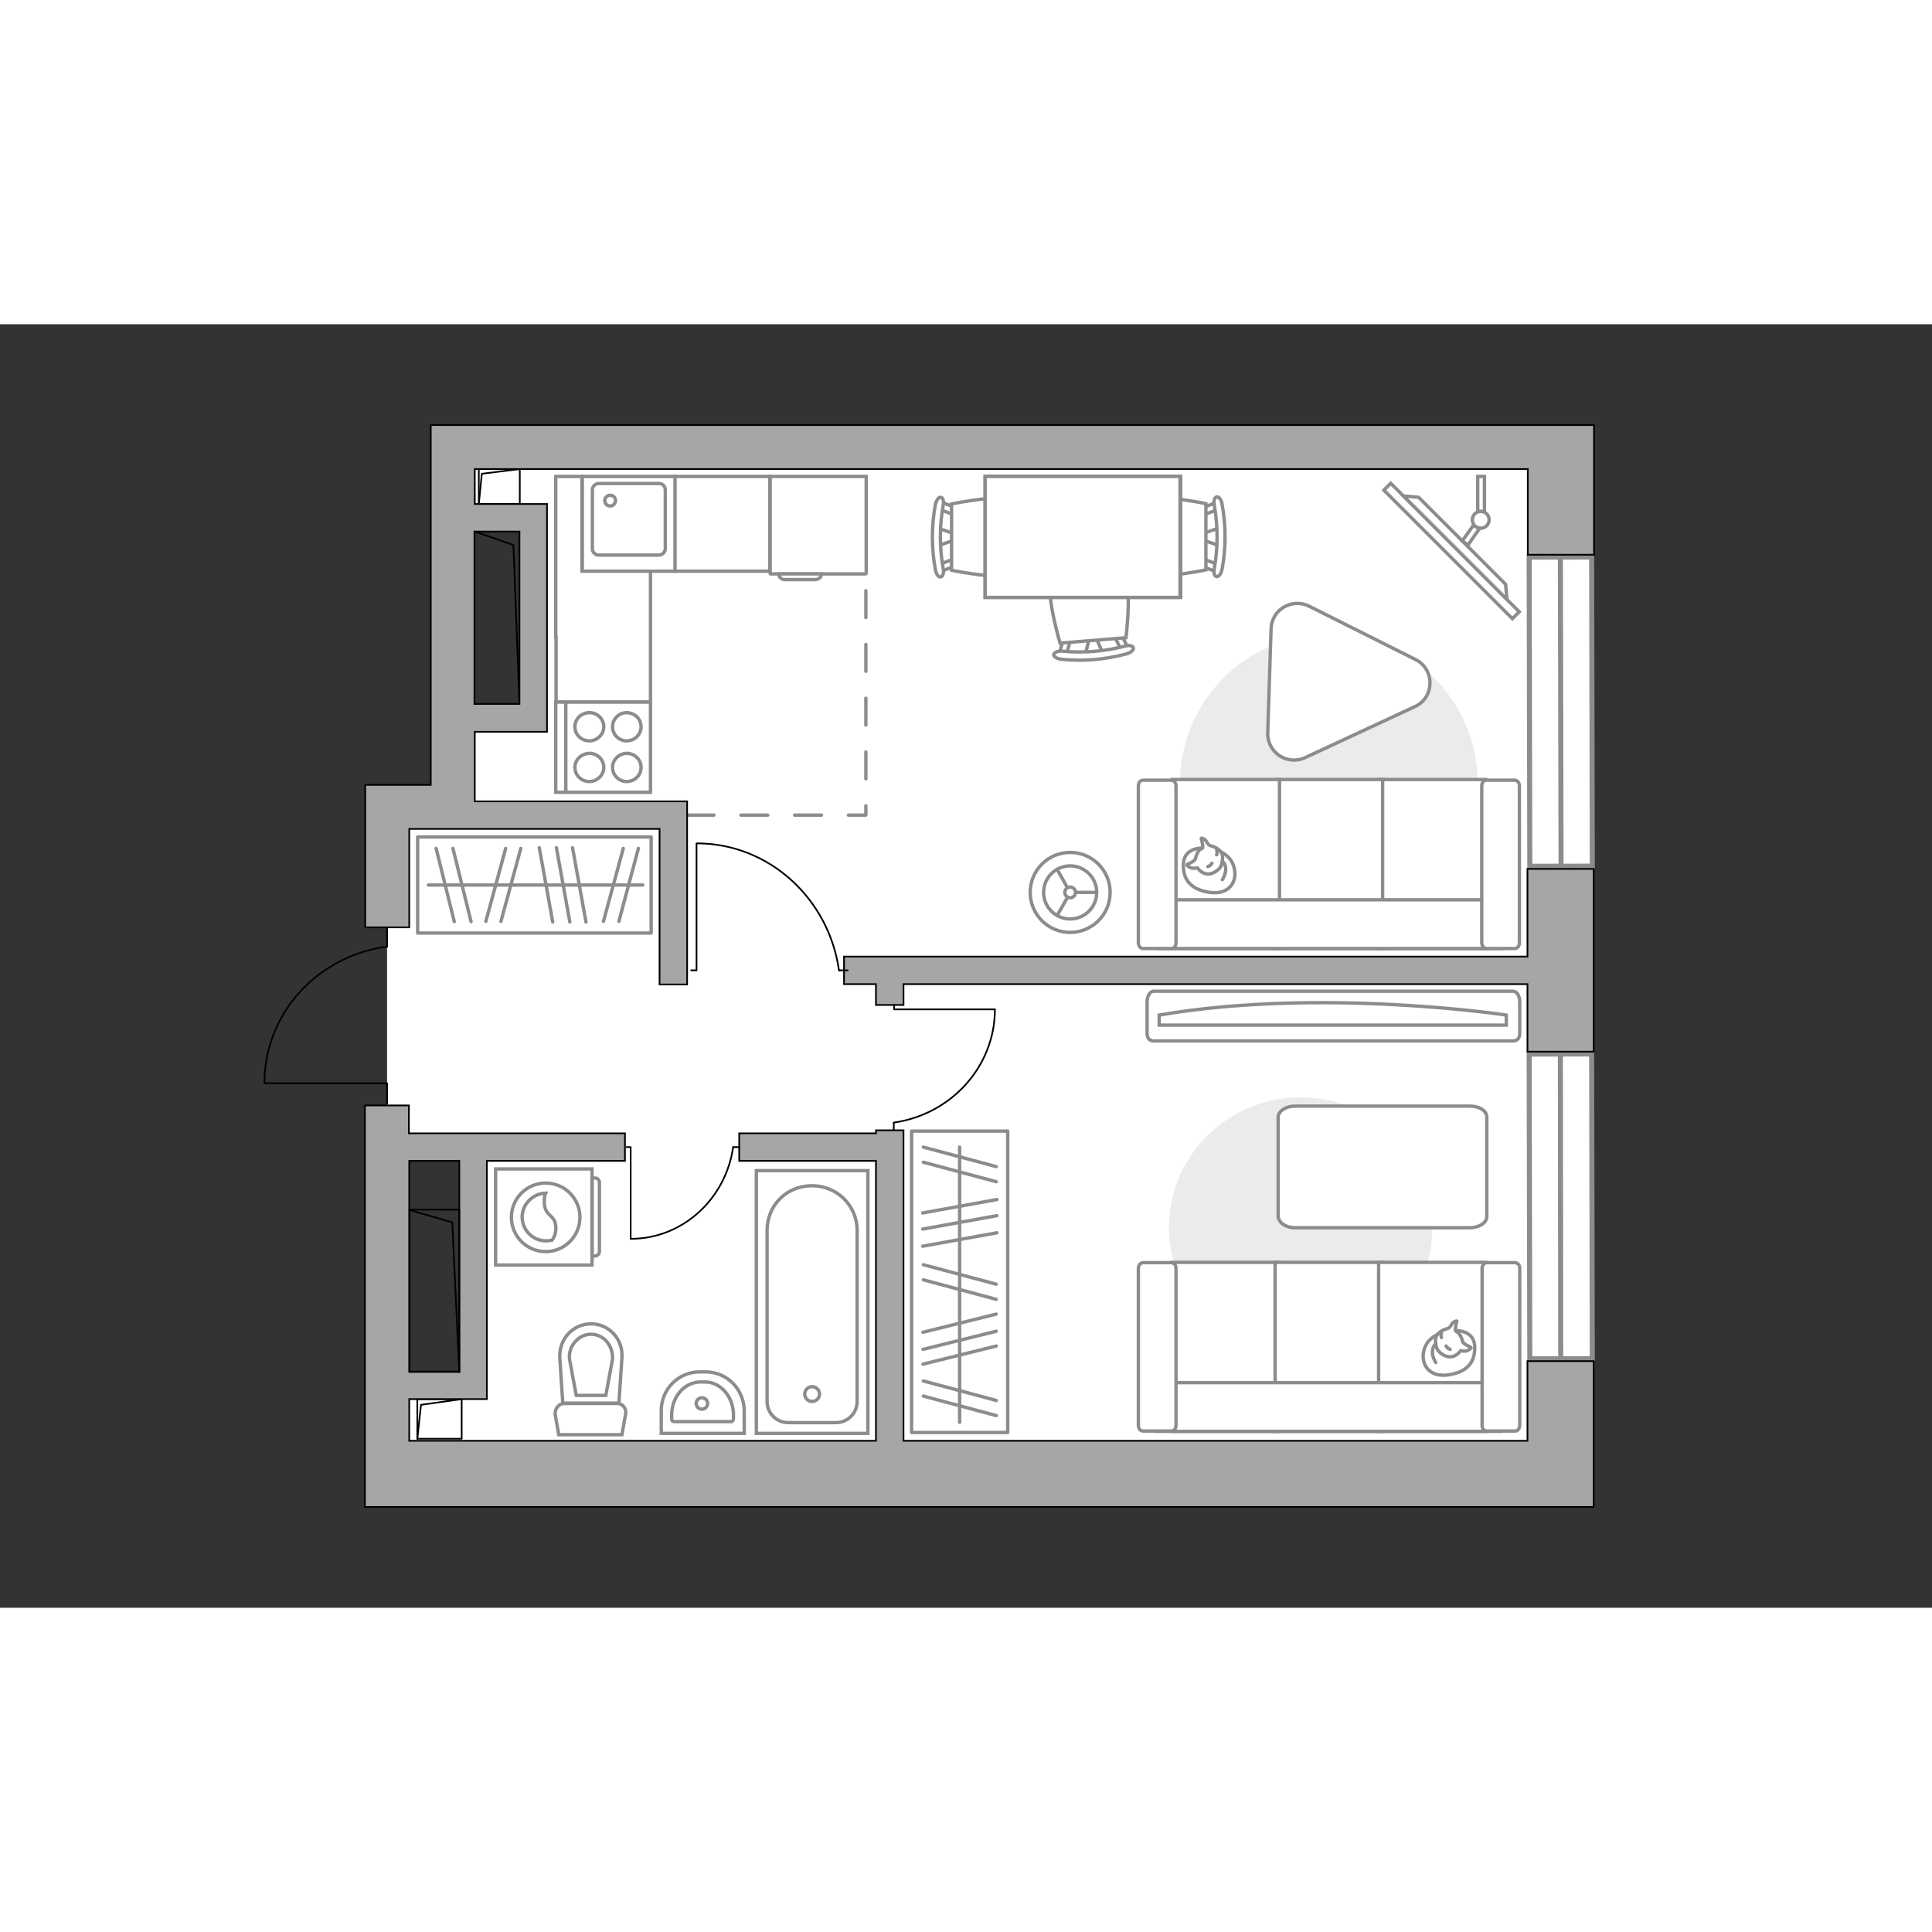 <?xml version="1.0" encoding="utf-8"?>
<!-- Generator: Adobe Illustrator 27.2.0, SVG Export Plug-In . SVG Version: 6.00 Build 0)  -->
<svg version="1.1" xmlns="http://www.w3.org/2000/svg" xmlns:xlink="http://www.w3.org/1999/xlink" x="0px" y="0px"
	 viewBox="0 0 575 382" style="enable-background:new 0 0 575 382;" xml:space="preserve" width="200" height="200">
<rect x="0" y="0" width="575" height="382" fill="#333333" stroke="none"/>
<style type="text/css">
	.st0{fill:#FFFFFF;}
	.st1{fill:#FFFFFF;stroke:#8C8C8C;stroke-width:1.5;stroke-linecap:round;stroke-miterlimit:10;}
	.st2{fill:none;stroke:#8C8C8C;stroke-linecap:round;stroke-linejoin:round;stroke-miterlimit:10;stroke-dasharray:8;}
	.st3{fill:none;stroke:#000000;stroke-width:0.5;stroke-linecap:round;stroke-linejoin:round;stroke-miterlimit:10;}
	.st4{fill:#A6A6A6;stroke:#000000;stroke-width:0.5;stroke-miterlimit:10;}
	.st5{fill:#FFFFFF;stroke:#8C8C8C;stroke-miterlimit:10;}
	.st6{fill:#EBEBEB;}
	.st7{fill:#FFFFFF;stroke:#8C8C8C;stroke-linecap:round;stroke-linejoin:round;stroke-miterlimit:10;}
	.st8{fill:none;stroke:#8C8C8C;stroke-linecap:round;stroke-linejoin:round;stroke-miterlimit:10;}
	.st9{fill-rule:evenodd;clip-rule:evenodd;fill:#FFFFFF;fill-opacity:0.1;stroke:#8C8C8C;stroke-miterlimit:10;}
</style>
<g id="bg_1_">
	<polygon class="st0" points="464.5,340.8 115.2,340.8 115.2,315.8 140.8,315.8 140.8,244.9 115.2,244.9 115.2,232.1 115.2,179.5 
		115.2,142 134.7,142 134.7,116.4 158,116.4 158,56.9 134.7,56.9 134.7,37.3 464.3,37.3 	"/>
</g>
<g id="windows_1_">
	<g>
		
			<rect x="455.2" y="69.3" transform="matrix(1 -2.093494e-03 2.093494e-03 1 -0.24 0.973)" class="st1" width="18.6" height="92"/>
		<line class="st1" x1="464.4" y1="69.3" x2="464.6" y2="161.3"/>
	</g>
	<g>
		
			<rect x="455.2" y="217.2" transform="matrix(1 -2.093491e-03 2.093491e-03 1 -0.549 0.973)" class="st1" width="18.6" height="90.7"/>
		<line class="st1" x1="464.4" y1="217.2" x2="464.5" y2="308"/>
	</g>
</g>
<g id="plan">
	<polyline class="st2" points="204.5,146.1 257.7,146.1 257.7,38.7 	"/>
	<g>
		<rect x="124.2" y="319.9" class="st3" width="13.2" height="11.8"/>
		<polyline class="st3" points="124.2,331.8 125.3,321.6 137.4,319.9 		"/>
	</g>
	<g>
		<rect x="142.5" y="43.1" class="st3" width="12.2" height="10.4"/>
		<polyline class="st3" points="142.5,53.5 143.4,44.5 154.7,43.1 		"/>
	</g>
	<g>
		
			<rect x="122.3" y="80.7" transform="matrix(-2.366392e-11 1 -1 -2.366392e-11 235.309 -60.611)" class="st3" width="51.4" height="13.4"/>
		<polyline class="st3" points="141.3,61.7 152.8,65.7 154.6,113 		"/>
	</g>
	<g>
		<path class="st4" d="M454.6,30H141.3h-13.1v13.1v94h-6.4h-13.1v13.1v29.3h13.1v-29.3h17.7h1.8h55v46.3h8.2v-46.3v-2.1V142h-63.2
			v-4.9v-15.8h21.5v-4.8V113V61.7v-6.9v-1.3h-21.5V43.1h313.4v25.5h19.7V30H454.6z M154.6,61.7V113h-13.4V61.7H154.6z"/>
		<polygon class="st4" points="454.6,188.2 251.2,188.2 251.2,196.4 260.7,196.4 260.7,202.6 268.9,202.6 268.9,196.4 454.6,196.4 
			454.6,216.5 474.3,216.5 474.3,162.1 454.6,162.1 		"/>
		<path class="st4" d="M454.6,332.3H268.9v-92.4h-8.2v0.9H220v8.2h40.7v83.3H121.8v-12.4h23.1v-4.6v-3.6V249H186v-8.2h-64.3v-8.3
			h-13.1v99.8v1V352h346h4.6h15.1v-43.4h-19.7V332.3z M136.7,249v62.8h-14.9V249H136.7z"/>
	</g>
	<g>
		
			<rect x="105.1" y="280.2" transform="matrix(-2.201990e-11 1 -1 -2.201990e-11 416.893 158.413)" class="st3" width="48.2" height="14.8"/>
		<polyline class="st3" points="121.8,263.6 134.6,267.3 136.7,311.8 		"/>
	</g>
	<g>
		<path id="wc_00000060739527899381069260000008335828557653068161_" class="st5" d="M169.4,308"/>
		<g id="Group_26_00000106853835512121923080000011244653651518987420_">
			<path id="Vector_130_00000070826287913232330310000010301890520347008646_" class="st5" d="M167.9,321.2h15.8
				c1.6,0,2.8,1.5,2.5,3.1l-1.1,6.2h-18.8l-1.1-6.2C165.2,322.6,166.4,321.2,167.9,321.2z"/>
			<path id="Vector_131_00000146459308339063748700000013603591385233167274_" class="st5" d="M175.9,297.5c5.4,0,9.6,4.6,9.2,10.1
				l-0.9,13.5h-16.7l-0.9-13.5C166.3,302.1,170.5,297.5,175.9,297.5z"/>
			<path id="Vector_132_00000084518603142074762060000003174350063854906755_" class="st5" d="M180.3,318.8l2-10.8
				c0.1-1.9-0.5-3.8-1.7-5.2c-1.2-1.4-2.9-2.2-4.7-2.2s-3.5,0.8-4.7,2.2c-1.3,1.4-1.9,3.3-1.7,5.2l2,10.8H180.3z"/>
		</g>
	</g>
	<g>
		<path id="Vector_134_00000043417560572349329320000002230942837028597166_" class="st5" d="M208.2,311.8h1.8
			c6.4,0,11.5,5.2,11.5,11.7v6.6h-24.7v-6.6C196.7,317,201.9,311.8,208.2,311.8z"/>
		<path id="Vector_133_00000047744970044336814780000015602781567948885895_" class="st5" d="M208.5,314.8h1.3
			c4.7,0,8.5,4.4,8.5,9.9v1c0,0.5-0.3,0.9-0.7,0.9h-17c-0.4,0-0.7-0.3-0.7-0.9v-1C199.9,319.2,203.7,314.8,208.5,314.8z"/>
		<circle class="st5" cx="208.9" cy="321.2" r="1.7"/>
	</g>
	<g>
		<g>
			<path id="Vector_135_00000124871684653587112870000005613808411285464244_" class="st5" d="M225.1,251.9v78.2h33.2v-78.2H225.1z"
				/>
			<path id="Vector_136_00000114786907478578718220000002060949508909601960_" class="st5" d="M241.7,256.4L241.7,256.4
				c-7.8,0-13.4,6-13.4,13.3v50.9c0,3.5,2.8,6.3,6.3,6.3h14.2c3.5,0,6.3-2.8,6.3-6.3v-50.9C255.1,262.3,249.1,256.4,241.7,256.4z"/>
		</g>
		<circle class="st5" cx="241.7" cy="318.4" r="2.2"/>
	</g>
	<g>
		<g id="Group_27_00000111190816463573159690000001052066975208266651_">
			<path id="Vector_140_00000029736233767383185130000006343688247058988699_" class="st5" d="M173.3,73.5l27.7,0l0-28.2l-27.7,0
				L173.3,73.5z"/>
		</g>
		<path id="Vector_141_00000144337955924381312590000011654823835728486060_" class="st5" d="M196.1,47.4l-17.9,0
			c-1,0-1.9,0.9-1.9,1.9l0,17.5c0,1.1,0.9,1.9,1.9,1.9l17.9,0c1,0,1.9-0.9,1.9-1.9l0-17.5C198,48.2,197.2,47.4,196.1,47.4z"/>
		<path id="Vector_139_00000130608187361219358740000010985171460771113900_" class="st5" d="M181.6,54.1c-0.9,0-1.6-0.7-1.6-1.6
			c0-0.9,0.7-1.6,1.6-1.6c0.9,0,1.6,0.7,1.6,1.6C183.1,53.5,182.4,54.1,181.6,54.1z"/>
	</g>
	<g>
		<polyline class="st3" points="78.8,225.9 115.2,225.9 115.2,232 		"/>
		<line class="st3" x1="115.2" y1="179.7" x2="115.2" y2="185.3"/>
		<path class="st3" d="M114.7,185.3c-20.3,2.9-36,19.9-36,40.5"/>
	</g>
</g>
<g id="furniture_1_">
	<g>
		<path id="Vector_142_00000168091785720726284320000013511188277543938493_" class="st5" d="M193.6,139.3l0-26.9l-28.2,0l0,26.9
			L193.6,139.3z"/>
		<g id="Group_28_00000173156567797521198660000007270456373015002753_">
			<g id="Group_29_00000049915880962501538460000000118584145810348931_">
				<path id="Vector_143_00000158011514543260228630000010125505803543231402_" class="st5" d="M182.3,119.8c0,2.3,1.9,4.2,4.2,4.2
					c2.4,0,4.3-1.9,4.3-4.2c0-2.3-1.9-4.2-4.3-4.2C184.2,115.6,182.3,117.5,182.3,119.8z"/>
				<path id="Vector_144_00000062884980789737470870000014415162039954666121_" class="st5" d="M171.1,119.8c0,2.3,1.9,4.2,4.3,4.2
					c2.3,0,4.3-1.9,4.3-4.2c0-2.3-1.9-4.2-4.3-4.2C173,115.6,171.1,117.5,171.1,119.8z"/>
			</g>
			<g id="Group_30_00000149377406630665122040000018043656789219386024_">
				<path id="Vector_145_00000039098980805461307430000015181293331908205451_" class="st5" d="M182.3,131.9c0,2.3,1.9,4.2,4.2,4.2
					c2.4,0,4.3-1.9,4.3-4.2c0-2.3-1.9-4.2-4.3-4.2C184.2,127.8,182.3,129.6,182.3,131.9z"/>
				<path id="Vector_146_00000004534394589094826610000011527222482627037574_" class="st5" d="M171.1,131.9c0,2.3,1.9,4.2,4.3,4.2
					c2.3,0,4.3-1.9,4.3-4.2c0-2.3-1.9-4.2-4.3-4.2C173,127.8,171.1,129.6,171.1,131.9z"/>
			</g>
		</g>
		<path id="Vector_147_00000002345818726349054810000012840624390531269511_" class="st5" d="M168.4,112.4l0,26.6"/>
	</g>
	<g>
		<path id="Vector_8_00000152223534216887689740000005465985326044791483_" class="st5" d="M229.4,74.3l28.2,0
			c0.1,0,0.2-0.1,0.2-0.2l0-28.8h-28.6v28.8C229.2,74.2,229.2,74.3,229.4,74.3z"/>
		<path id="Vector_9_00000026148712253260098050000007084553644453446788_" class="st5" d="M244.5,74.3h-12.7c0,1,0.8,1.7,1.7,1.7
			l9.3,0C243.7,75.9,244.5,75.2,244.5,74.3z"/>
	</g>
	
		<rect x="200.9" y="45.3" transform="matrix(-3.301111e-11 1 -1 -3.301111e-11 274.409 -155.606)" class="st5" width="28.2" height="28.2"/>
	<g id="Group_34_00000167388968001988127000000000711092466567584937_">
		<path id="Vector_158_00000121259240646121701560000007858433013641470359_" class="st3" d="M187.7,272.1v-27.2h-1.2"/>
		<path id="Vector_159_00000125590396192689492210000002607850084764987275_" class="st3" d="M220.1,244.9h-1.9"/>
		<path id="Vector_160_00000069373254215284098490000017282498942328331192_" class="st3" d="M218.2,244.9
			c-2.2,15.4-15,27.3-30.5,27.3"/>
	</g>
	<g id="Group_34_00000015334198476790583240000000056125270716520880_">
		<path id="Vector_158_00000123418228537078581350000012151951575271247764_" class="st3" d="M296.1,203.9h-30v-1.3"/>
		<path id="Vector_159_00000168116291706165625640000001322772953081142665_" class="st3" d="M266,239.7v-2"/>
		<path id="Vector_160_00000176027999056399761240000000339563950838184617_" class="st3" d="M266,237.6c17-2.4,30.1-16.6,30.1-33.7
			"/>
	</g>
	<g id="Group_34_00000082334200121715766490000007050146641043229875_">
		<path id="Vector_158_00000123428418252420873100000008934711694719975860_" class="st3" d="M207.3,154.6l0,37.7h-1.6"/>
		<path id="Vector_159_00000118384415088276353050000006825777228181519242_" class="st3" d="M252.3,192.3h-2.6"/>
		<path id="Vector_160_00000127030511770649357380000007680995317646272391_" class="st3" d="M249.7,192.3
			c-3-21.3-20.8-37.8-42.3-37.8"/>
	</g>
	<g>
		<g id="Group_2_00000014594152753236790730000012387131503417042612_">
			<g id="Group_3_00000115484357085524421660000016357623419638954918_">
				<path id="Vector_10_00000016054264763295487820000003710884451728144040_" class="st5" d="M279.2,60.7l5.5,1.9V64l-5.5,1.9V60.7
					z"/>
			</g>
			<g id="Group_4_00000048471878853809525370000001009177119546588322_">
				<path id="Vector_11_00000013889335803024598900000016707200430565309867_" class="st5" d="M284.5,71.1c0,0.5-0.3,0.9-0.6,1
					l-4.5,1.7c-0.4,0.2-0.8-0.2-0.9-0.8c-0.1-0.6,0.2-1.2,0.5-1.3l4.5-1.7c0.4-0.2,0.8,0.2,0.9,0.8C284.5,70.9,284.5,71,284.5,71.1z
					"/>
			</g>
			<g id="Group_5_00000007400152866971078200000011684274427166038443_">
				<path id="Vector_12_00000131347741618336747540000007364695640735201468_" class="st5" d="M284.5,55.5c0,0.1,0,0.2,0,0.3
					c-0.1,0.6-0.5,0.9-0.9,0.8l-4.5-1.7c-0.4-0.2-0.7-0.8-0.5-1.4c0.1-0.6,0.5-0.9,0.9-0.8l4.5,1.7C284.3,54.6,284.5,55,284.5,55.5z
					"/>
			</g>
			<path id="Vector_13_00000003103526905347563580000011938489196743674292_" class="st5" d="M306.2,53.5c3.5,3.5,3.5,16.2,0,19.7
				c-4.1,4.1-23,0-23,0V53.5C283.2,53.5,302.1,49.4,306.2,53.5z"/>
			<path id="Vector_14_00000039826465580006338620000003276134819893425798_" class="st5" d="M280.7,53.9c-1.1,6.2-1.1,12.6,0,18.8
				c0.3,1.3-0.1,2.4-0.7,2.5c-0.6,0.2-1.4-0.8-1.6-2.1c-1.2-6.4-1.2-13.1,0-19.5c0.3-1.3,1-2.2,1.6-2.1
				C280.6,51.5,281,52.7,280.7,53.9z"/>
		</g>
		<g id="Group_2_00000075883465295349669190000018337759349894294701_">
			<g id="Group_3_00000129206084309570691170000008317688157539292308_">
				<path id="Vector_10_00000076563461149865918370000007285124209743731381_" class="st5" d="M362.9,65.9l-5.5-1.9v-1.5l5.5-1.9
					V65.9z"/>
			</g>
			<g id="Group_4_00000130626340965560508540000007865173293674215079_">
				<path id="Vector_11_00000000208783176407687530000000015427369925605820_" class="st5" d="M357.6,55.5c0-0.5,0.3-0.9,0.6-1
					l4.5-1.7c0.4-0.2,0.8,0.2,0.9,0.8c0.1,0.6-0.2,1.2-0.5,1.3l-4.5,1.7c-0.4,0.2-0.8-0.2-0.9-0.8C357.6,55.7,357.6,55.6,357.6,55.5
					z"/>
			</g>
			<g id="Group_5_00000026133881669470800540000006927081281788146084_">
				<path id="Vector_12_00000096057580698462653380000003451326108152665507_" class="st5" d="M357.6,71.1c0-0.1,0-0.2,0-0.3
					c0.1-0.6,0.5-0.9,0.9-0.8l4.5,1.7c0.4,0.2,0.7,0.8,0.5,1.4c-0.1,0.6-0.5,0.9-0.9,0.8l-4.5-1.7C357.8,72,357.6,71.6,357.6,71.1z"
					/>
			</g>
			<path id="Vector_13_00000059997093762390958750000006002621533074903224_" class="st5" d="M335.9,73.1c-3.5-3.5-3.5-16.2,0-19.7
				c4.1-4.1,23,0,23,0v19.7C358.9,73.1,339.9,77.2,335.9,73.1z"/>
			<path id="Vector_14_00000046303352204397564030000007538026721565375125_" class="st5" d="M361.4,72.7c1.1-6.2,1.1-12.6,0-18.8
				c-0.3-1.3,0.1-2.4,0.7-2.5c0.6-0.2,1.4,0.8,1.6,2.1c1.2,6.4,1.2,13.1,0,19.5c-0.3,1.3-1,2.2-1.6,2.1
				C361.5,75.1,361.1,73.9,361.4,72.7z"/>
		</g>
		<g id="Group_2_00000085963012255285137450000000394562738963799453_">
			<g id="Group_3_00000121267416047240933620000012325550269059095724_">
				<path id="Vector_10_00000106859163497619637230000000001457480162105533_" class="st5" d="M323,98.3l1.4-5.6l1.5-0.1l2.3,5.3
					L323,98.3z"/>
			</g>
			<g id="Group_4_00000103236394089650665090000011490814666493978030_">
				<path id="Vector_11_00000106830480906796570280000010267666059392160171_" class="st5" d="M332.9,92.1c0.5,0,1,0.2,1,0.5L336,97
					c0.2,0.4-0.1,0.8-0.7,1c-0.6,0.2-1.2-0.1-1.3-0.4l-2.1-4.3c-0.2-0.4,0.1-0.8,0.7-1C332.7,92.2,332.8,92.2,332.9,92.1z"/>
			</g>
			<g id="Group_5_00000079466940225920945130000013576542738398640258_">
				<path id="Vector_12_00000111164937035213097600000016378688863056656011_" class="st5" d="M317.4,93.4c0.1,0,0.2,0,0.3,0
					c0.6,0.1,1,0.4,0.8,0.9l-1.3,4.6c-0.1,0.5-0.7,0.7-1.3,0.6c-0.6-0.1-1-0.4-0.8-0.9l1.3-4.6C316.5,93.8,316.9,93.5,317.4,93.4z"
					/>
			</g>
			<path id="Vector_13_00000010285677862319365260000016320035955608041095_" class="st5" d="M313.6,72c3.2-3.7,15.8-4.8,19.6-1.6
				c4.4,3.7,1.9,22.9,1.9,22.9l-19.6,1.6C315.5,94.9,309.9,76.4,313.6,72z"/>
			<path id="Vector_14_00000111192300565963715730000010029522613565141939_" class="st5" d="M316.1,97.3c6.2,0.6,12.6,0.1,18.7-1.5
				c1.2-0.4,2.4-0.1,2.5,0.5c0.2,0.6-0.7,1.4-2,1.8c-6.3,1.7-13,2.3-19.5,1.6c-1.3-0.2-2.3-0.8-2.2-1.4
				C313.8,97.6,314.9,97.2,316.1,97.3z"/>
		</g>
		<g>
			<path id="Vector_35_00000057123217517923333870000006827975728340763059_" class="st5" d="M351.4,45.3v36h-58.2V52.2v-6.9H351.4z
				"/>
			<path class="st5" d="M351.2,81.3v-36h-58v36H351.2z"/>
		</g>
	</g>
	<g>
		
			<rect x="405" y="66.1" transform="matrix(0.707 0.707 -0.707 0.707 174.309 -285.736)" class="st5" width="54.1" height="2.9"/>
		<polygon class="st5" points="448.1,77.4 422.2,51.5 417.7,51.1 448.5,81.9 		"/>
		<g>
			<path class="st5" d="M440.7,55.7c0.4,0,0.8,0.1,1.1,0.3V45.3h-2v10.5C440.1,55.7,440.4,55.7,440.7,55.7z"/>
			<path class="st5" d="M440.4,60.7c-0.8-0.1-1.4-0.5-1.8-1l-3.4,4.8l1.7,1.2L440.4,60.7z"/>
		</g>
		<circle class="st5" cx="440.7" cy="58.2" r="2.5"/>
	</g>
	<path id="Vector_00000137116263122427980920000014229551411651230897_" class="st6" d="M439.8,136.6c0,24.4-19.8,44.3-44.3,44.3
		c-24.4,0-44.3-19.8-44.3-44.3s19.8-44.3,44.3-44.3C420,92.3,439.8,112.1,439.8,136.6z"/>
	<g>
		<path id="Vector_54_00000111155120762585466830000004143671316909948857_" class="st5" d="M442.2,185.8h-31.9v-50.3h31.9V185.8z"
			/>
		<path id="Vector_55_00000070836930162910414650000015350886440749304214_" class="st5" d="M411.5,185.8h-31.9v-50.3h31.9V185.8z"
			/>
		<path id="Vector_56_00000146473767756138394660000014418185888873013142_" class="st5" d="M380.8,185.8h-31.9v-50.3h31.9V185.8z"
			/>
		<path id="Vector_57_00000135673044582950451010000004434332448890217614_" class="st5" d="M443.9,171.3l3,14.5H344.4v-14.5H443.9z
			"/>
		<path id="Vector_58_00000099652033652630410210000013441136147799301285_" class="st5" d="M441,184.1v-46.7c0-1,0.6-1.7,1.4-1.7
			h8.4c0.8,0,1.4,0.8,1.4,1.7v46.7c0,1-0.6,1.7-1.4,1.7h-8.4C441.7,185.8,441,185,441,184.1z"/>
		<path id="Vector_59_00000156574653952582081920000014737047568258527906_" class="st5" d="M338.8,184.1v-46.7c0-1,0.6-1.7,1.4-1.7
			h8.4c0.8,0,1.4,0.8,1.4,1.7v46.7c0,1-0.6,1.7-1.4,1.7h-8.4C339.4,185.8,338.8,185,338.8,184.1z"/>
		<g>
			<path class="st7" d="M357.8,155.9c0,0-5.4-0.2-5.6,4.7s2.4,7.7,7.9,8.5c5.6,0.8,8.1-3.1,7.3-6.9
				C366.7,158.3,363.1,155.9,357.8,155.9z"/>
			<path class="st7" d="M355.7,159.3c0,0-0.6,0.7-1.6,1.1c-1,0.3-0.8,0.6-0.8,0.6s0.9,1.1,2.3,0.9c0.8-0.1,0.8-0.1,0.8-0.1
				s1,1.6,2.8,1.8c1.9,0.2,3.9-1.4,4.3-2.6c0.4-1.2,0.6-3-0.1-3.9c-0.7-1-2.2-1.7-3.1-1.9c-1-0.2-1.1-1.6-2-2s-0.8-0.2-0.8-0.2
				s0.7,2.5,0.4,2.9C357.6,156.3,356.5,156,355.7,159.3z"/>
			<path class="st7" d="M360.7,160.4c0,0-0.3,0.7-1.2,1"/>
			<path class="st7" d="M362.1,157.9c0,0,0.3-0.8,0-1.4"/>
			<path class="st8" d="M363.8,159.9c0,0,0.8,0.2,1,2.1c0.1,1.6-1,3.3-1,3.3"/>
		</g>
	</g>
	<path class="st5" d="M377.3,121.7l1-31.1c0.2-5.7,6.2-9.2,11.3-6.7l31.7,15.9c5.8,2.9,5.7,11.3-0.2,14L388.4,129
		C383.1,131.4,377.2,127.5,377.3,121.7z"/>
	
		<rect x="240.8" y="270.7" transform="matrix(3.295859e-11 -1 1 3.295859e-11 0.613 570.63)" class="st8" width="89.7" height="28.6"/>
	<line class="st8" x1="274.6" y1="274.4" x2="296.7" y2="270.4"/>
	<line class="st8" x1="274.6" y1="269.3" x2="296.7" y2="265.3"/>
	<line class="st8" x1="274.6" y1="264.5" x2="296.7" y2="260.5"/>
	<line class="st8" x1="274.8" y1="284.4" x2="296.5" y2="290.2"/>
	<line class="st8" x1="274.8" y1="279.9" x2="296.5" y2="285.7"/>
	<line class="st8" x1="274.8" y1="249.4" x2="296.5" y2="255.2"/>
	<line class="st8" x1="274.8" y1="244.9" x2="296.5" y2="250.7"/>
	<line class="st8" x1="274.8" y1="319" x2="296.5" y2="324.8"/>
	<line class="st8" x1="274.8" y1="314.5" x2="296.5" y2="320.3"/>
	<line class="st8" x1="274.7" y1="309.5" x2="296.5" y2="304.1"/>
	<line class="st8" x1="274.7" y1="300" x2="296.5" y2="294.6"/>
	<line class="st8" x1="274.7" y1="305.1" x2="296.5" y2="299.7"/>
	<line class="st8" x1="285.6" y1="326.8" x2="285.6" y2="244.9"/>
	<rect x="124.3" y="152.6" class="st8" width="69.5" height="28.6"/>
	<line class="st8" x1="160.5" y1="155.8" x2="164.5" y2="177.9"/>
	<line class="st8" x1="165.6" y1="155.8" x2="169.6" y2="177.9"/>
	<line class="st8" x1="170.4" y1="155.8" x2="174.4" y2="177.9"/>
	<line class="st8" x1="150.5" y1="156" x2="144.6" y2="177.7"/>
	<line class="st8" x1="155" y1="156" x2="149.1" y2="177.7"/>
	<line class="st8" x1="185.5" y1="156" x2="179.6" y2="177.7"/>
	<line class="st8" x1="190" y1="156" x2="184.2" y2="177.7"/>
	<line class="st8" x1="134.8" y1="156" x2="140.2" y2="177.8"/>
	<line class="st8" x1="129.8" y1="156" x2="135.2" y2="177.8"/>
	<line class="st8" x1="127.5" y1="166.9" x2="191.3" y2="166.9"/>
	<g>
		<path id="Vector_90_00000161601295537644498600000016720885243870300304_" class="st5" d="M450.3,198.5c1.1,0,2,1.4,2,3.1v9.4
			c0,1.7-0.9,2.3-2,2.3H343.4c-1.1,0-2-0.6-2-2.3v-9.4c0-1.7,0.9-3.1,2-3.1H450.3z"/>
		<path id="Vector_91_00000116205581881942499970000014875523046294627205_" class="st5" d="M345,208.6h103.3l0-3
			c0,0-54.9-8.3-103.3,0L345,208.6z"/>
	</g>
	<path id="Vector_00000144326283830864458020000005420875426043828884_" class="st6" d="M347.9,268.9c0,21.4,17.5,38.8,39.2,38.8
		s39.2-17.4,39.2-38.8s-17.5-38.8-39.2-38.8S347.9,247.5,347.9,268.9z"/>
	<g>
		<path id="Vector_54_00000127744211262755522830000003253654939484097470_" class="st5" d="M348.8,329.5h31.9v-50.3h-31.9V329.5z"
			/>
		<path id="Vector_55_00000123430630033189560840000012000851954372208266_" class="st5" d="M379.5,329.5h31.9v-50.3h-31.9V329.5z"
			/>
		<path id="Vector_56_00000034049430952670352650000014984002307617756041_" class="st5" d="M410.3,329.5h31.9v-50.3h-31.9V329.5z"
			/>
		<path id="Vector_57_00000139980264178284240920000000781757646351835030_" class="st5" d="M347.2,315l-3,14.5h102.5V315H347.2z"/>
		<path id="Vector_58_00000124859710715986666400000005071212145932218034_" class="st5" d="M350,327.7V281c0-1-0.6-1.7-1.4-1.7
			h-8.4c-0.8,0-1.4,0.8-1.4,1.7v46.7c0,1,0.6,1.7,1.4,1.7h8.4C349.4,329.5,350,328.7,350,327.7z"/>
		<path id="Vector_59_00000127749369342399069240000002556859439920214962_" class="st5" d="M452.3,327.7V281c0-1-0.6-1.7-1.4-1.7
			h-8.4c-0.8,0-1.4,0.8-1.4,1.7v46.7c0,1,0.6,1.7,1.4,1.7h8.4C451.6,329.5,452.3,328.7,452.3,327.7z"/>
		<g>
			<path class="st7" d="M433.3,299.5c0,0,5.4-0.2,5.6,4.7c0.2,4.9-2.4,7.7-7.9,8.5c-5.6,0.8-8.1-3.1-7.3-6.9
				C424.4,302,428,299.6,433.3,299.5z"/>
			<path class="st7" d="M435.4,303c0,0,0.6,0.7,1.6,1.1s0.8,0.6,0.8,0.6s-0.9,1.1-2.3,0.9c-0.8-0.1-0.8-0.1-0.8-0.1s-1,1.6-2.8,1.8
				c-1.9,0.2-3.9-1.4-4.3-2.6c-0.4-1.2-0.6-3,0.1-3.9c0.7-1,2.2-1.7,3.1-1.9c1-0.2,1.1-1.6,2-2c0.8-0.4,0.8-0.2,0.8-0.2
				s-0.7,2.5-0.4,2.9C433.4,300,434.5,299.7,435.4,303z"/>
			<path class="st7" d="M430.4,304.1c0,0,0.3,0.7,1.2,1"/>
			<path class="st7" d="M429,301.6c0,0-0.3-0.8,0-1.4"/>
			<path class="st8" d="M427.3,303.6c0,0-0.8,0.2-1,2.1c-0.1,1.6,1,3.3,1,3.3"/>
		</g>
	</g>
	<path id="Vector_84_00000121999706752115615530000006245608222981141914_" class="st7" d="M385.4,268.9l52.1,0c2.7,0,5-1.5,5-3.3
		V236c0-1.9-2.2-3.3-5-3.3l-52.1,0c-2.7,0-5,1.5-5,3.3l0,29.6C380.6,267.4,382.7,268.9,385.4,268.9z"/>
	<g>
		<path class="st5" d="M176.2,280l0-28.6l-28.7,0l0,28.6L176.2,280z"/>
		<path class="st9" d="M178.4,275.9l0-20.5c0-0.7-0.6-1.3-1.3-1.3h-0.9l0,23.2h0.9C177.8,277.3,178.4,276.7,178.4,275.9z"/>
	</g>
	<circle class="st5" cx="162.4" cy="265.8" r="10.2"/>
	<path class="st5" d="M165.4,268.5c-0.2-3.6-3.2-2.8-3.4-7c-0.1-1.3,0.1-2.2,0.4-2.9c-3.8,0.1-7,3.3-7,7.1c0,3.9,3.2,7.1,7.1,7.1
		c0.6,0,1.2-0.1,1.8-0.2C164.9,271.8,165.6,270.3,165.4,268.5z"/>
	<g>
		<circle class="st5" cx="318.5" cy="169.1" r="11.9"/>
		<circle class="st5" cx="318.5" cy="169.1" r="7.9"/>
		<circle class="st5" cx="318.5" cy="169.1" r="1.6"/>
		<path class="st5" d="M318.5,169.1"/>
		<line class="st5" x1="320.2" y1="169.1" x2="326.5" y2="169.1"/>
		<line class="st5" x1="317.7" y1="170.6" x2="314.6" y2="176"/>
		<line class="st5" x1="317.7" y1="167.7" x2="314.6" y2="162.2"/>
	</g>
	<polygon class="st5" points="173.2,73.5 193.6,73.5 193.6,94.8 193.6,96.6 193.6,112.4 165.5,112.4 165.5,93.1 165.4,93.1 
		165.4,45.3 169.9,45.3 172,45.3 173.2,45.3 	"/>
</g>
<g id="points">
	<path id="hallway" class="st4" d="M186.3,216.5"/>
	<path id="kitchen" class="st4" d="M221.4,110.2"/>
	<path id="wc_x5F_bedroom" class="st4" d="M199.9,290.2"/>
	<path id="bedroom_x5F_1" class="st4" d="M348.8,115.7"/>
	<path id="bedroom_x5F_2" class="st4" d="M350,254.1"/>
</g>
</svg>
